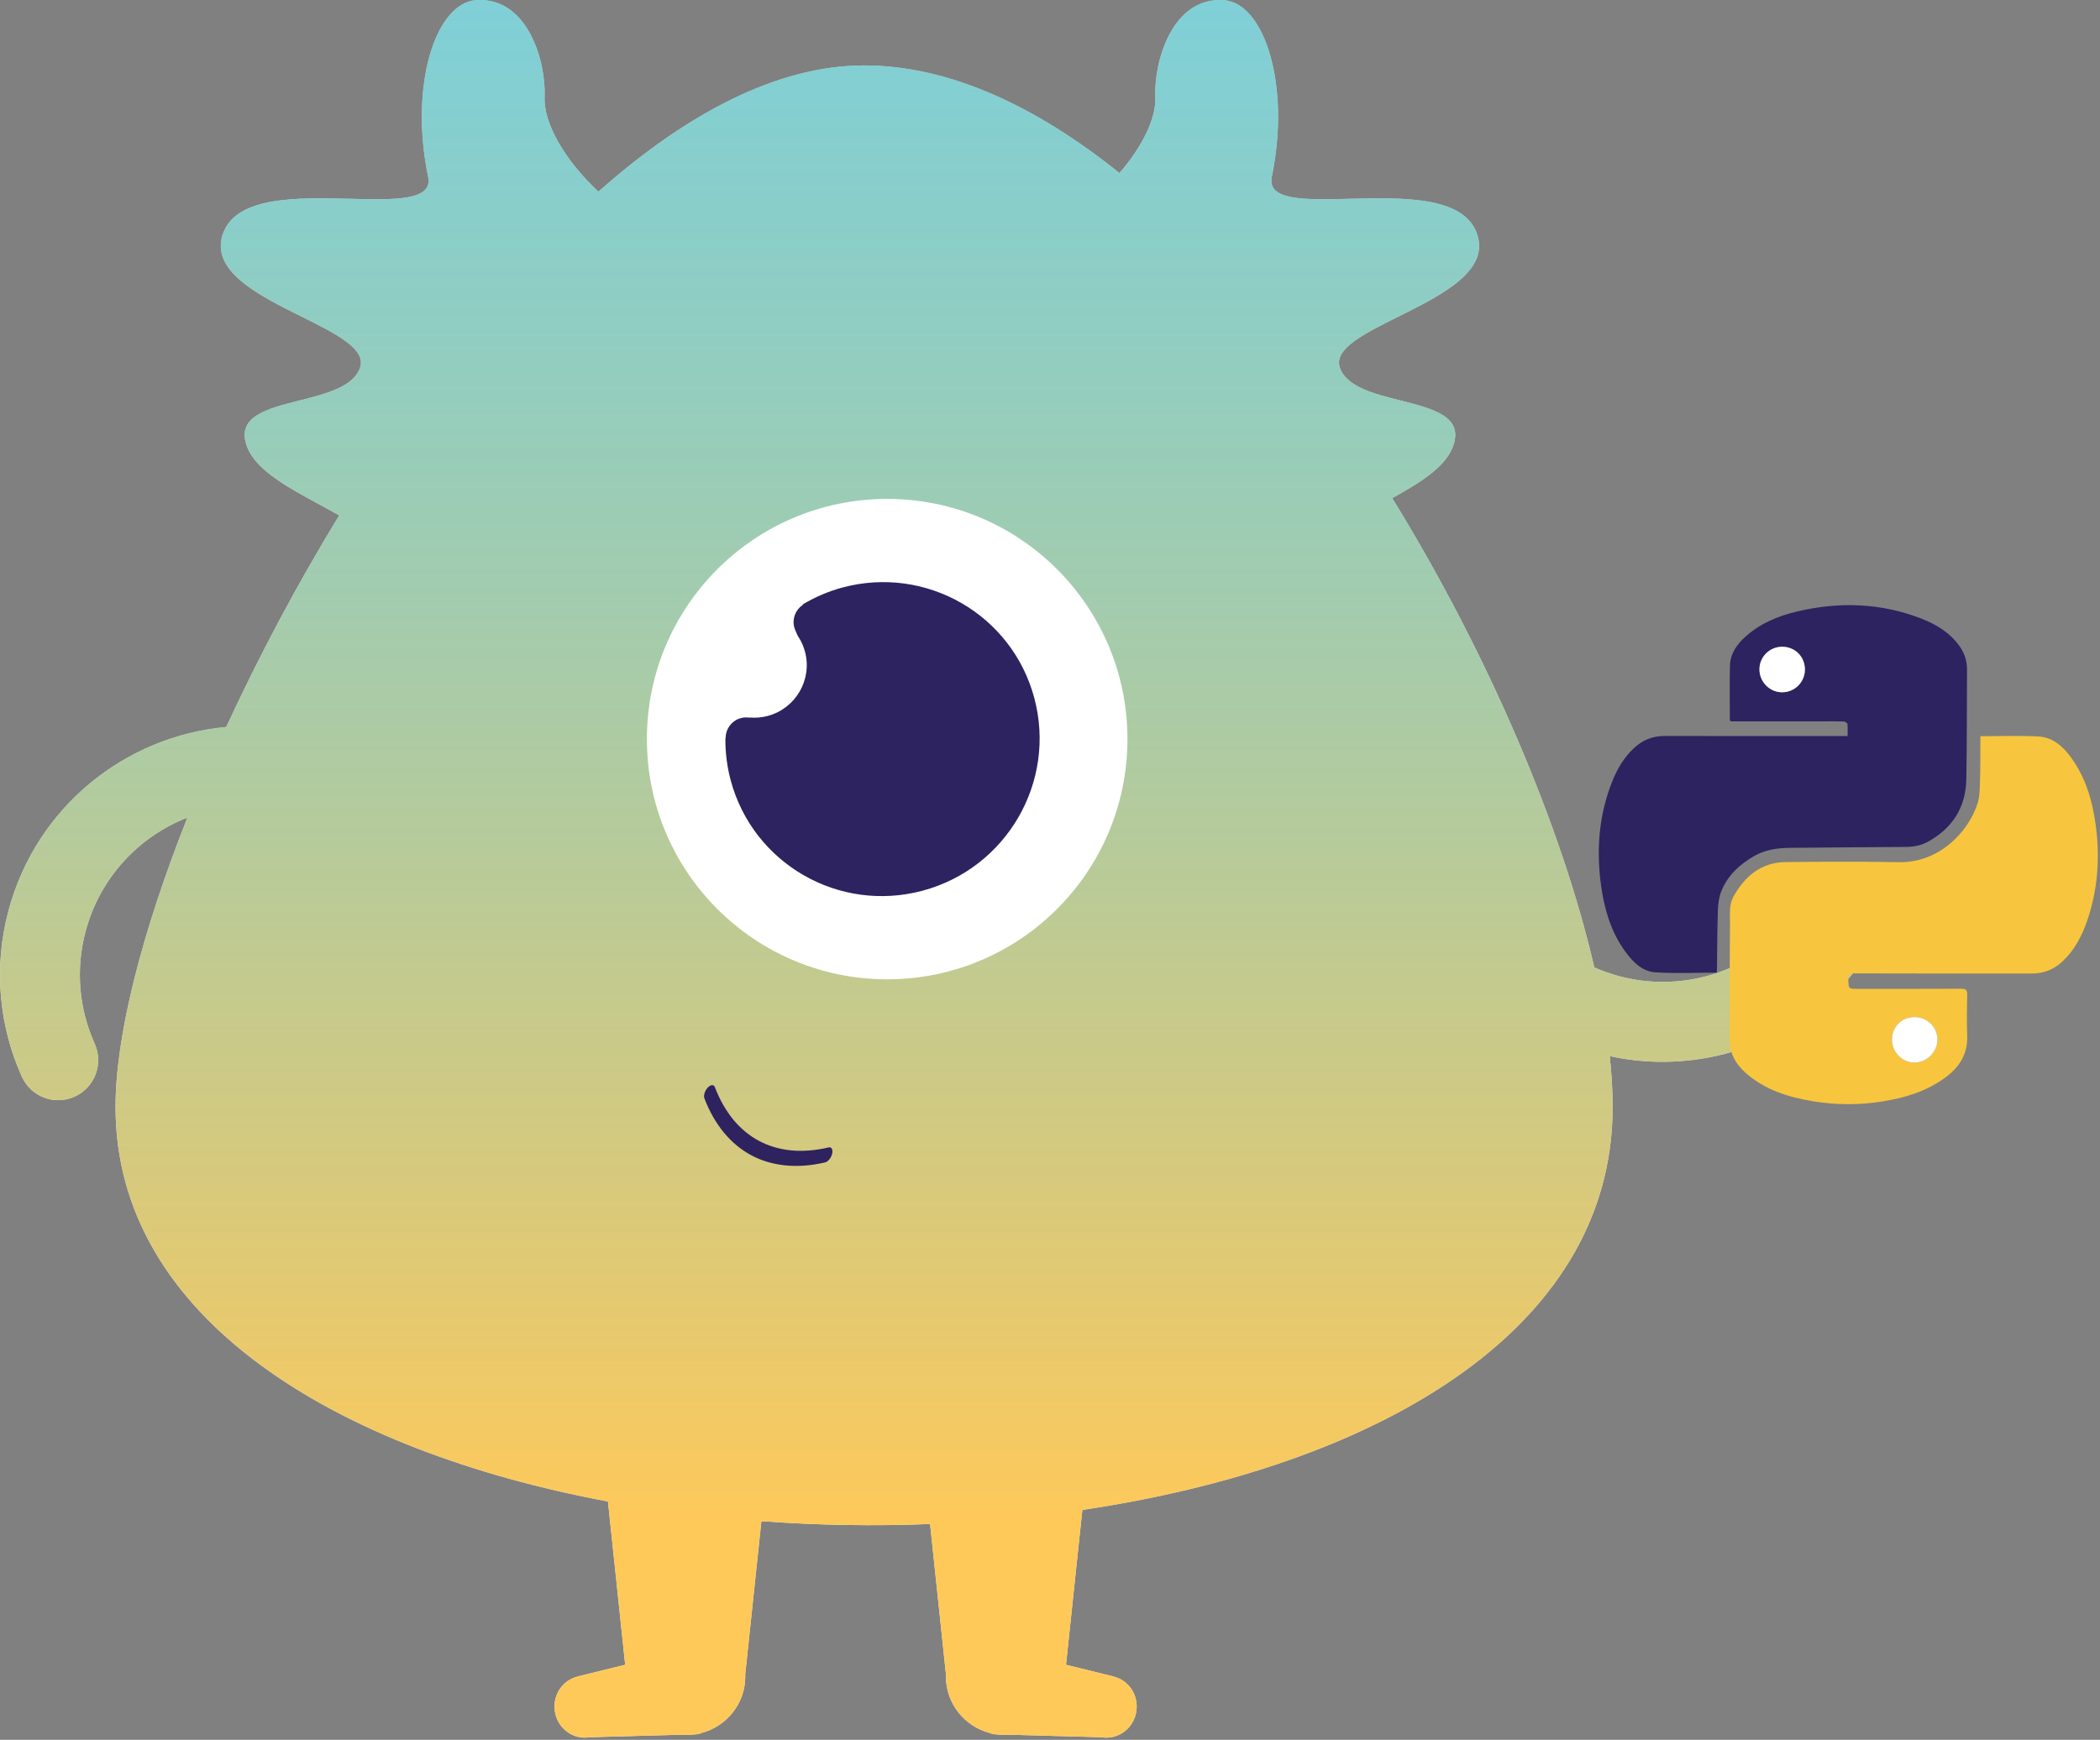 <?xml version="1.0" encoding="UTF-8"?> <svg xmlns="http://www.w3.org/2000/svg" width="397" height="329" viewBox="0 0 397 329" fill="none"><rect x="0" y="0" width="397" height="329" fill="#808080" stroke="none"/><path fill-rule="evenodd" clip-rule="evenodd" d="M64.12 97.467C56.099 110.604 48.882 124.216 42.776 137.477C23.729 139.191 6.878 152.56 1.618 172.145C-1.303 183.019 -0.154 194.089 4.132 203.6C5.844 207.408 10.313 209.093 14.114 207.372C17.916 205.647 19.609 201.171 17.897 197.364C14.99 190.885 14.211 183.462 16.196 176.048C18.949 165.861 26.315 158.16 35.429 154.602C26.861 176.199 21.84 195.765 21.84 209.33C21.84 249.303 63.541 274.315 114.93 283.927L118.188 314.81L109.317 316.992C109.253 317.007 109.191 317.03 109.13 317.056C106.345 317.756 104.475 320.514 104.877 323.505C105.309 326.709 108.186 328.963 111.303 328.543L111.511 328.51L128.671 328.038C129.012 328.068 129.358 328.083 129.707 328.083C130.258 328.083 130.799 328.046 131.328 327.967C131.47 327.975 131.613 327.967 131.757 327.945C131.764 327.945 131.771 327.945 131.778 327.941C132.068 327.911 132.342 327.832 132.596 327.709C137.375 326.451 140.895 322.139 140.895 317.015C140.895 316.936 140.894 316.859 140.892 316.782C140.892 316.757 140.891 316.731 140.89 316.706C140.889 316.671 140.888 316.637 140.887 316.603L143.941 287.655C154.504 288.43 165.214 288.61 175.83 288.192L178.827 316.603C178.822 316.741 178.819 316.876 178.819 317.015C178.819 322.139 182.339 326.451 187.118 327.709C187.372 327.832 187.646 327.911 187.936 327.941C187.94 327.943 187.944 327.944 187.948 327.944C187.951 327.945 187.954 327.945 187.958 327.945C188.101 327.967 188.244 327.975 188.386 327.967C188.915 328.046 189.456 328.083 190.007 328.083C190.356 328.083 190.702 328.068 191.043 328.038L208.203 328.51L208.411 328.543C211.529 328.963 214.406 326.709 214.837 323.505C215.239 320.514 213.369 317.756 210.584 317.056C210.524 317.03 210.461 317.007 210.397 316.992L201.527 314.81L204.616 285.526C259.234 277.42 304.866 252.19 304.866 209.33C304.866 206.312 304.679 203.097 304.314 199.714C311.215 201.219 318.564 201.189 325.88 199.337C336.796 196.575 345.894 190.166 352.101 181.78C354.587 178.427 353.874 173.704 350.517 171.227C347.155 168.753 342.422 169.462 339.935 172.815C335.702 178.516 329.605 182.821 322.166 184.71C314.952 186.523 307.697 185.734 301.397 182.934C295.26 156.373 281.401 123.762 263.194 94.194C268.333 91.36 273.061 88.439 274.592 84.644C276.943 78.809 271.003 77.311 264.763 75.737C259.784 74.481 254.613 73.177 253.313 69.582C252.02 66.009 257.861 63.103 264.366 59.867C272.603 55.768 281.904 51.14 279.127 43.957C276.469 37.067 264.965 37.35 255.171 37.591C246.686 37.8 239.484 37.977 240.43 33.431C244.022 16.144 239.06 0.49 231.279 0.02C221.563 -0.567 218.107 11.748 218.415 18.334C218.594 22.235 216.099 27.556 211.633 32.721C195.921 20.114 179.472 12.373 163.353 12.373C146.849 12.373 129.635 21.602 113.127 36.246C106.56 30.081 102.733 23.134 102.953 18.334C103.262 11.748 99.805 -0.567 90.089 0.02C82.308 0.49 77.346 16.144 80.938 33.431C81.884 37.977 74.683 37.8 66.197 37.591C56.403 37.35 44.899 37.067 42.241 43.957C39.464 51.14 48.765 55.768 57.003 59.867C63.507 63.103 69.348 66.009 68.055 69.582C66.755 73.177 61.584 74.481 56.605 75.737C50.365 77.311 44.425 78.809 46.776 84.644C48.514 88.95 54.366 92.13 60.265 95.337L60.266 95.337L60.266 95.337C61.563 96.041 62.861 96.747 64.12 97.467Z" fill="white"></path><path fill-rule="evenodd" clip-rule="evenodd" d="M64.12 97.467C56.099 110.604 48.882 124.216 42.776 137.477C23.729 139.191 6.878 152.56 1.618 172.145C-1.303 183.019 -0.154 194.089 4.132 203.6C5.844 207.408 10.313 209.093 14.114 207.372C17.916 205.647 19.609 201.171 17.897 197.364C14.99 190.885 14.211 183.462 16.196 176.048C18.949 165.861 26.315 158.16 35.429 154.602C26.861 176.199 21.84 195.765 21.84 209.33C21.84 249.303 63.541 274.315 114.93 283.927L118.188 314.81L109.317 316.992C109.253 317.007 109.191 317.03 109.13 317.056C106.345 317.756 104.475 320.514 104.877 323.505C105.309 326.709 108.186 328.963 111.303 328.543L111.511 328.51L128.671 328.038C129.012 328.068 129.358 328.083 129.707 328.083C130.258 328.083 130.799 328.046 131.328 327.967C131.47 327.975 131.613 327.967 131.757 327.945C131.764 327.945 131.771 327.945 131.778 327.941C132.068 327.911 132.342 327.832 132.596 327.709C137.375 326.451 140.895 322.139 140.895 317.015C140.895 316.936 140.894 316.859 140.892 316.782C140.892 316.757 140.891 316.731 140.89 316.706C140.889 316.671 140.888 316.637 140.887 316.603L143.941 287.655C154.504 288.43 165.214 288.61 175.83 288.192L178.827 316.603C178.822 316.741 178.819 316.876 178.819 317.015C178.819 322.139 182.339 326.451 187.118 327.709C187.372 327.832 187.646 327.911 187.936 327.941C187.94 327.943 187.944 327.944 187.948 327.944C187.951 327.945 187.954 327.945 187.958 327.945C188.101 327.967 188.244 327.975 188.386 327.967C188.915 328.046 189.456 328.083 190.007 328.083C190.356 328.083 190.702 328.068 191.043 328.038L208.203 328.51L208.411 328.543C211.529 328.963 214.406 326.709 214.837 323.505C215.239 320.514 213.369 317.756 210.584 317.056C210.524 317.03 210.461 317.007 210.397 316.992L201.527 314.81L204.616 285.526C259.234 277.42 304.866 252.19 304.866 209.33C304.866 206.312 304.679 203.097 304.314 199.714C311.215 201.219 318.564 201.189 325.88 199.337C336.796 196.575 345.894 190.166 352.101 181.78C354.587 178.427 353.874 173.704 350.517 171.227C347.155 168.753 342.422 169.462 339.935 172.815C335.702 178.516 329.605 182.821 322.166 184.71C314.952 186.523 307.697 185.734 301.397 182.934C295.26 156.373 281.401 123.762 263.194 94.194C268.333 91.36 273.061 88.439 274.592 84.644C276.943 78.809 271.003 77.311 264.763 75.737C259.784 74.481 254.613 73.177 253.313 69.582C252.02 66.009 257.861 63.103 264.366 59.867C272.603 55.768 281.904 51.14 279.127 43.957C276.469 37.067 264.965 37.35 255.171 37.591C246.686 37.8 239.484 37.977 240.43 33.431C244.022 16.144 239.06 0.49 231.279 0.02C221.563 -0.567 218.107 11.748 218.415 18.334C218.594 22.235 216.099 27.556 211.633 32.721C195.921 20.114 179.472 12.373 163.353 12.373C146.849 12.373 129.635 21.602 113.127 36.246C106.56 30.081 102.733 23.134 102.953 18.334C103.262 11.748 99.805 -0.567 90.089 0.02C82.308 0.49 77.346 16.144 80.938 33.431C81.884 37.977 74.683 37.8 66.197 37.591C56.403 37.35 44.899 37.067 42.241 43.957C39.464 51.14 48.765 55.768 57.003 59.867C63.507 63.103 69.348 66.009 68.055 69.582C66.755 73.177 61.584 74.481 56.605 75.737C50.365 77.311 44.425 78.809 46.776 84.644C48.514 88.95 54.366 92.13 60.265 95.337L60.266 95.337L60.266 95.337C61.563 96.041 62.861 96.747 64.12 97.467Z" fill="url(#paint0_linear_45_255)"></path><path d="M142.069 218.484C138.141 216.399 135.062 212.67 133.166 207.7C132.964 207.169 133.241 206.263 133.788 205.674C134.333 205.087 134.94 205.039 135.143 205.572C138.805 215.171 146.641 219.328 156.642 216.979C157.197 216.848 157.498 217.378 157.319 218.159C157.137 218.942 156.543 219.679 155.988 219.81C150.81 221.025 145.997 220.568 142.069 218.484Z" fill="#2E235F"></path><path d="M374.389 139.22C378.162 139.22 381.788 139.068 385.396 139.27C388.128 139.422 390.06 141.203 391.606 143.35C394.28 147.065 395.531 151.318 396.155 155.785C397.029 162.027 396.625 168.17 394.557 174.152C393.571 177.009 392.193 179.646 389.953 181.768C388.307 183.328 386.382 184.098 384.12 184.095C372.946 184.09 361.77 184.108 350.596 184.068C349.617 184.065 349.38 184.342 349.42 185.274C349.492 186.987 349.437 186.989 351.185 186.989C357.71 186.989 364.232 187.006 370.756 186.969C371.68 186.964 371.91 187.254 371.892 188.135C371.84 190.694 371.79 193.259 371.892 195.813C372.035 199.284 370.434 201.786 367.772 203.751C364.244 206.355 360.179 207.594 355.917 208.275C351.542 208.975 347.153 208.982 342.786 208.258C338.089 207.481 333.609 206.093 329.956 202.835C328.086 201.167 326.962 199.122 326.975 196.53C327.007 189.194 326.98 181.858 327.055 174.522C327.072 172.861 326.835 171.118 327.697 169.563C329.861 165.653 332.973 163.063 337.627 163.016C344.743 162.943 351.862 162.906 358.976 163.038C366.611 163.181 372.1 157.318 373.843 151.967C374.284 150.611 374.264 149.08 374.314 147.625C374.399 145.193 374.372 142.756 374.389 140.321C374.392 139.984 374.389 139.647 374.389 139.218V139.22ZM361.967 192.332C359.535 192.325 357.695 194.128 357.67 196.537C357.645 198.947 359.585 200.949 361.935 200.939C364.272 200.929 366.282 198.907 366.269 196.575C366.259 194.23 364.342 192.34 361.967 192.335V192.332Z" fill="#F7C63E"></path><path d="M324.538 183.928C320.58 183.928 316.737 184.115 312.922 183.863C310.347 183.693 308.587 181.795 307.136 179.773C304.545 176.157 303.331 172.015 302.712 167.68C301.728 160.793 302.237 154.047 304.877 147.547C305.801 145.272 307.061 143.2 308.862 141.497C310.497 139.951 312.407 139.162 314.695 139.17C325.806 139.197 336.917 139.182 348.031 139.182H349.282C349.282 138.371 349.332 137.632 349.25 136.905C349.227 136.715 348.798 136.441 348.548 136.431C347.302 136.381 346.051 136.408 344.803 136.408C339.247 136.408 333.691 136.408 328.136 136.408C327.799 136.408 327.461 136.408 327.189 136.408C327.092 136.263 327.027 136.213 327.027 136.161C327.022 132.728 326.952 129.294 327.044 125.864C327.107 123.614 328.338 121.864 329.963 120.4C332.75 117.888 336.108 116.493 339.694 115.641C347.629 113.759 355.477 113.991 363.143 116.942C366.027 118.053 368.631 119.631 370.474 122.228C371.41 123.547 371.865 125.015 371.857 126.615C371.83 133.514 371.842 140.413 371.73 147.31C371.642 152.668 369.113 156.626 364.419 159.195C363.133 159.899 361.727 160.144 360.271 160.154C353 160.207 345.727 160.249 338.456 160.326C336.071 160.351 333.734 160.654 331.604 161.882C328.855 163.47 326.605 165.548 325.414 168.531C324.975 169.63 324.8 170.888 324.76 172.082C324.637 175.792 324.637 179.51 324.588 183.223C324.585 183.468 324.553 183.713 324.535 183.923L324.538 183.928ZM336.91 122.301C334.535 122.306 332.628 124.196 332.615 126.555C332.603 128.955 334.56 130.925 336.935 130.907C339.297 130.893 341.197 128.987 341.21 126.623C341.222 124.186 339.342 122.296 336.907 122.301H336.91Z" fill="#2D2360"></path><path d="M361.968 192.329C364.343 192.337 366.261 194.227 366.271 196.569C366.281 198.901 364.273 200.924 361.936 200.934C359.586 200.944 357.646 198.941 357.671 196.532C357.696 194.122 359.539 192.322 361.968 192.327V192.329Z" fill="white"></path><path d="M336.913 122.301C339.345 122.296 341.225 124.186 341.215 126.623C341.202 128.988 339.302 130.893 336.94 130.908C334.563 130.923 332.608 128.953 332.62 126.556C332.633 124.196 334.541 122.306 336.915 122.301H336.913Z" fill="white"></path><path d="M167.719 185.189C192.806 185.189 213.143 164.852 213.143 139.765C213.143 114.678 192.806 94.341 167.719 94.341C142.632 94.341 122.295 114.678 122.295 139.765C122.295 164.852 142.632 185.189 167.719 185.189Z" fill="white"></path><path d="M179.416 141.758C186.976 141.758 193.106 135.629 193.106 128.068C193.106 120.507 186.976 114.378 179.416 114.378C171.855 114.378 165.726 120.507 165.726 128.068C165.726 135.629 171.855 141.758 179.416 141.758Z" fill="white"></path><path fill-rule="evenodd" clip-rule="evenodd" d="M195.54 132.02C199.751 147.844 190.317 164.14 174.462 168.418C158.607 172.696 142.342 163.336 138.123 147.512C137.424 144.868 137.109 142.212 137.136 139.6L137.179 139.567C137.179 137.842 138.324 136.264 140.053 135.795C140.586 135.652 141.119 135.628 141.634 135.705L141.661 135.683C142.805 135.774 143.984 135.696 145.155 135.38C150.44 133.953 153.584 128.521 152.187 123.246C151.951 122.388 151.619 121.586 151.199 120.853C151.095 120.678 150.728 120.197 150.483 119.472C150.343 119.216 150.239 118.943 150.16 118.651C149.715 117.006 150.396 115.327 151.715 114.416C151.767 114.352 151.82 114.288 151.872 114.222C154.126 112.9 156.572 111.826 159.21 111.114C175.065 106.836 191.33 116.196 195.54 132.02Z" fill="#2D2360"></path><defs><linearGradient id="paint0_linear_45_255" x1="176.792" y1="0" x2="176.792" y2="288.411" gradientUnits="userSpaceOnUse"><stop stop-color="#2BB0BC" stop-opacity="0.6"></stop><stop offset="1" stop-color="#FFC347" stop-opacity="0.9"></stop></linearGradient></defs></svg> 